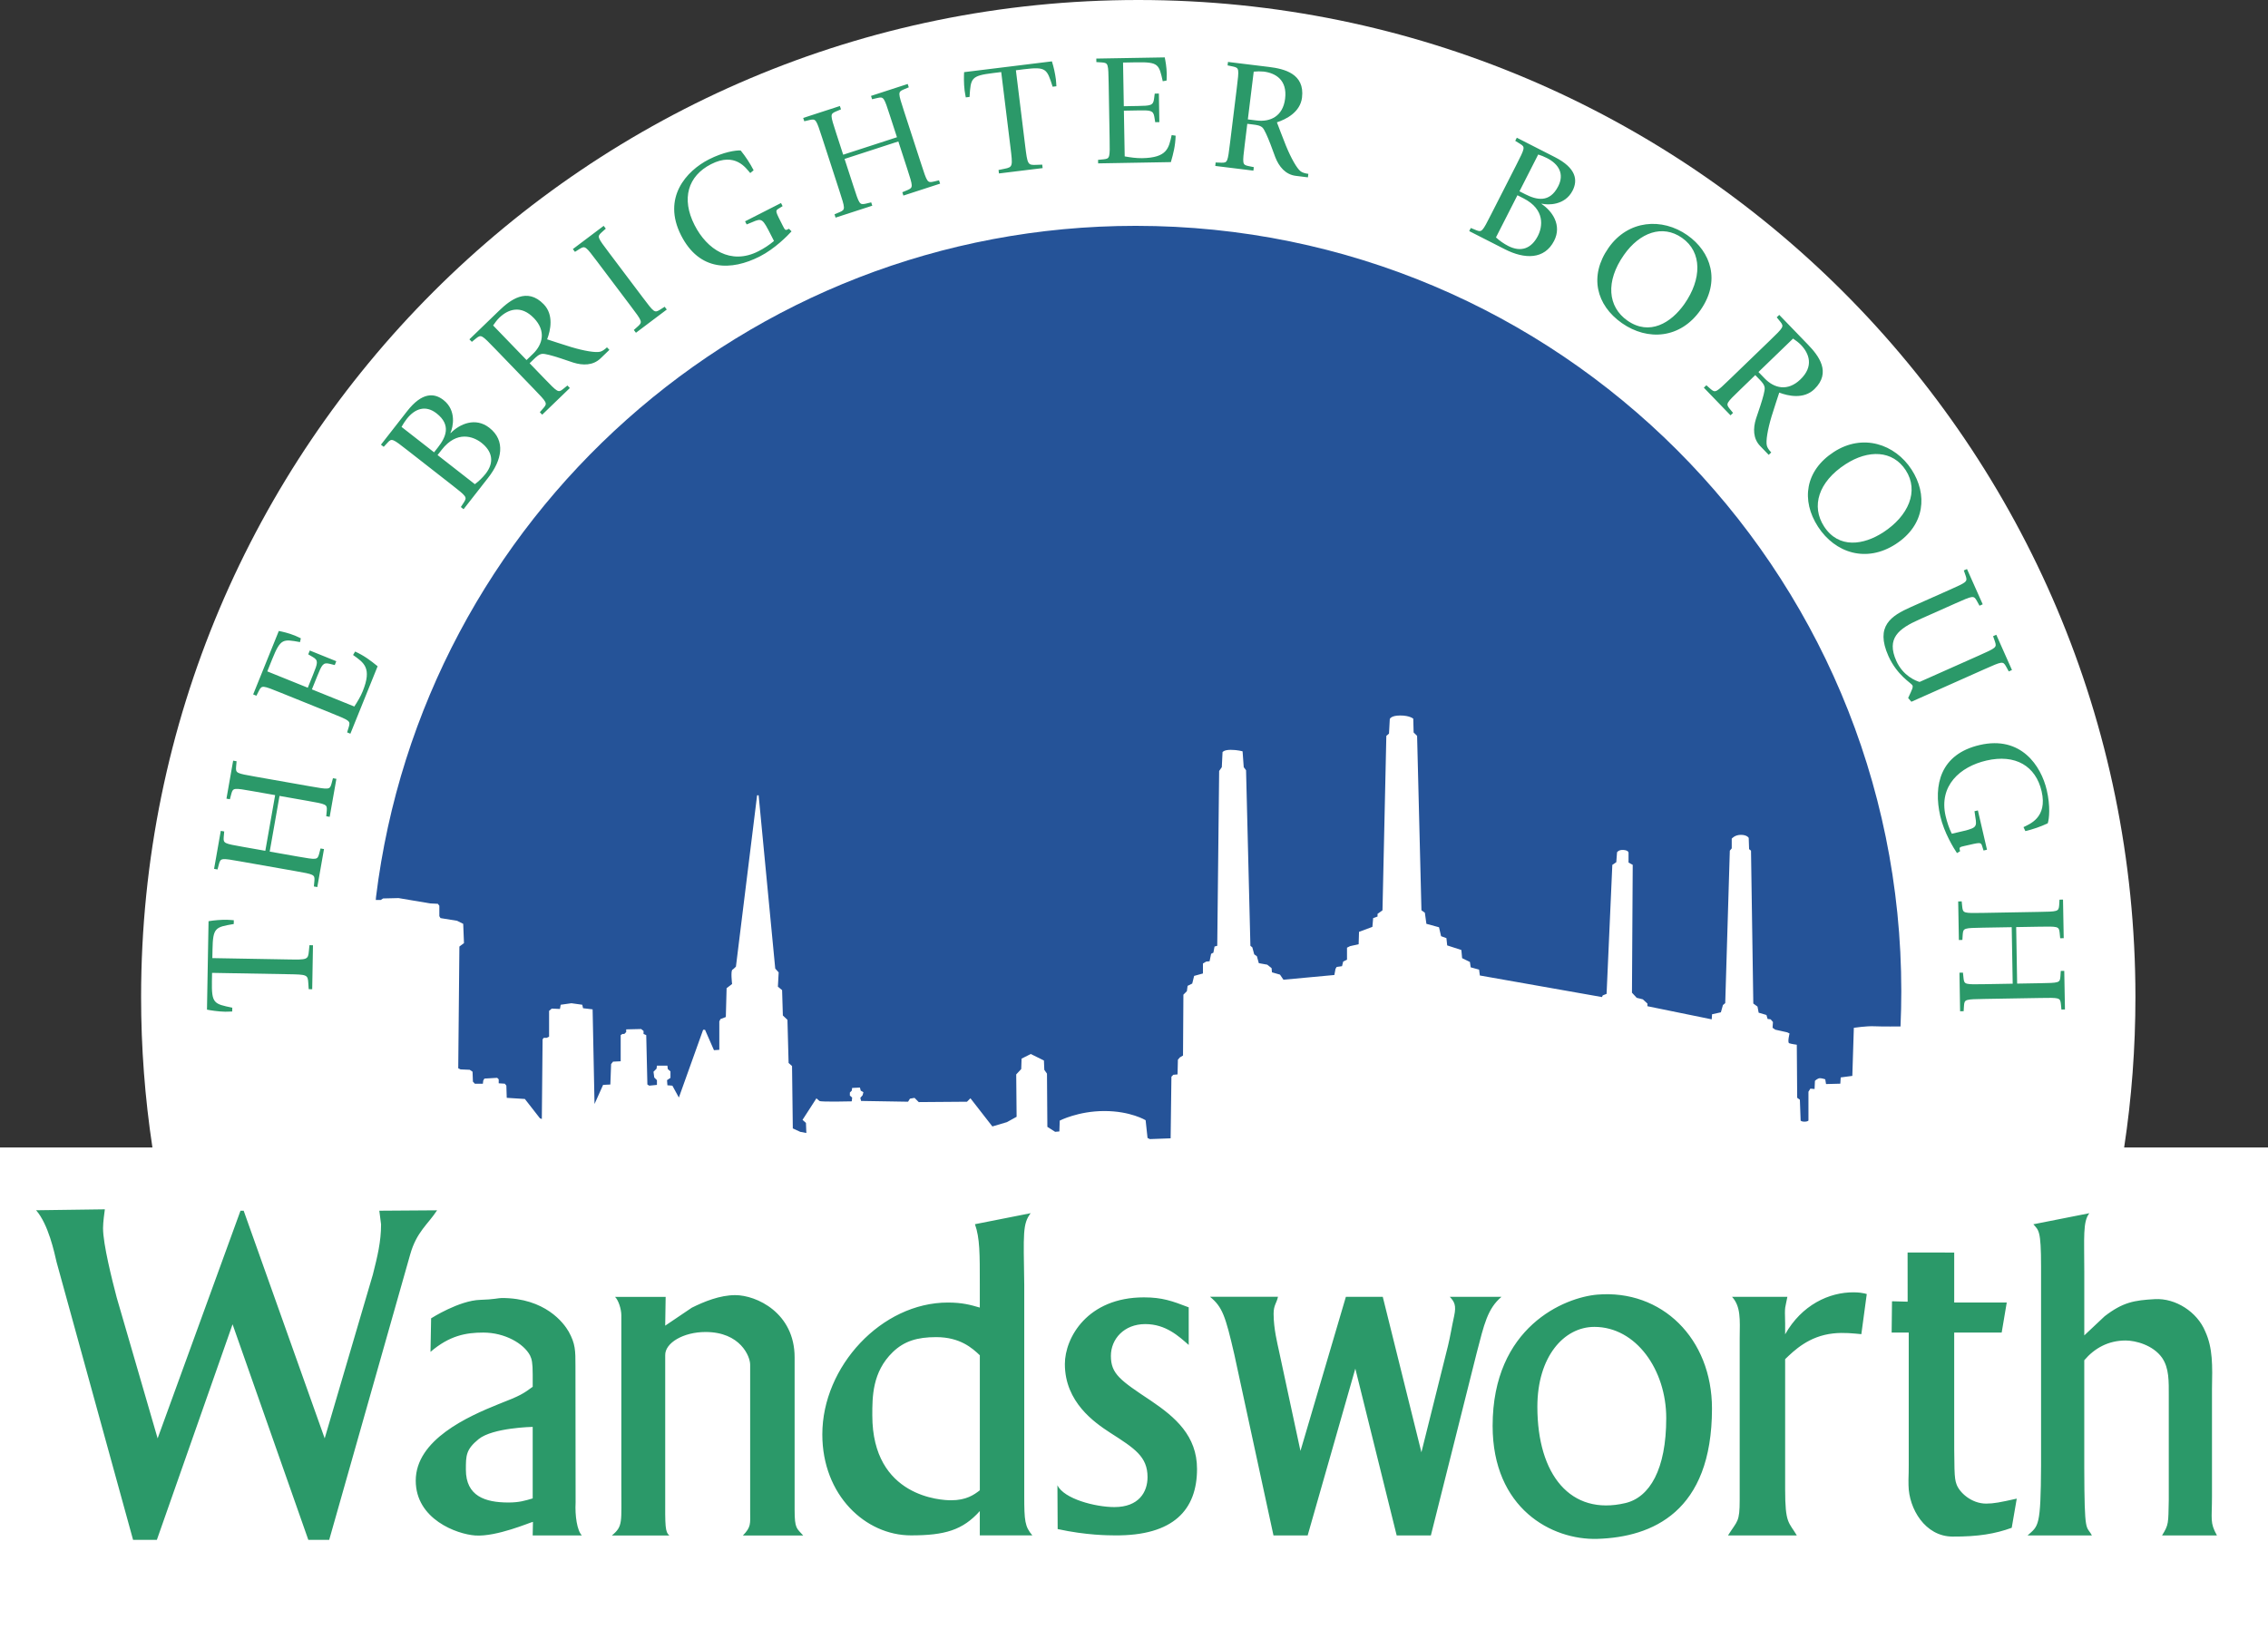 <?xml version="1.0" encoding="UTF-8"?>
<svg id="Layer_1" xmlns="http://www.w3.org/2000/svg" version="1.1" viewBox="0 0 2204.445 1603.063">
  <rect x="0" y="0" width="2204.445" height="1603.063" fill="#333333" stroke="none"/>
  <!-- Generator: Adobe Illustrator 29.0.1, SVG Export Plug-In . SVG Version: 2.1.0 Build 192)  -->
  <defs>
    <style>
      .st0 {
        fill: #fff;
      }

      .st0, .st1, .st2 {
        fill-rule: evenodd;
      }

      .st1 {
        fill: #255398;
      }

      .st2 {
        fill: #2b9969;
      }
    </style>
  </defs>
  <path class="st0" d="M0,1115.529h148.154c-7.346-48.42-11.027-97.325-11.011-146.299C137.142,433.942,571.085,0,1106.386,0s969.205,433.942,969.205,969.231c0,49.739-3.722,98.609-10.972,146.299h139.827v487.533H0v-487.533Z"/>
  <path class="st2" d="M303.454,961.682l.752-42.748-3.411-.065-.558,5.538c-.765,8.664-1.543,8.638-20.363,8.314l-73.474-1.297.143-8.028c.376-21.763,2.698-22.023,20.661-25.122l.052-3.683c-.61-.026-4.773-.402-6.783-.441-5.951-.028-11.894.436-17.769,1.388l-1.53,85.977c3.411.674,10.622,1.894,17.73,2.01,2.01.039,6.187-.22,6.783-.195l.091-3.709c-17.859-3.696-20.168-4.047-19.792-25.823l.143-8.028,73.474,1.297c18.832.324,19.597.337,20.077,8.858l.376,5.694,3.398.065h0ZM308.408,862.36l6.511-36.938-3.359-.597-1.414,5.395c-1.647,5.823-2.399,5.681-20.959,2.425l-27.042-4.773,9.546-54.123,27.042,4.76c18.56,3.281,19.312,3.411,18.884,9.455l-.506,5.538,3.333.597,6.524-36.951-3.346-.597-1.427,5.395c-1.66,5.836-2.412,5.681-20.946,2.438l-52.917-9.338c-18.534-3.268-19.299-3.398-18.871-9.442l.493-5.564-3.333-.571-6.511,36.938,3.346.571,1.427-5.395c1.647-5.823,2.399-5.681,20.972-2.412l21.582,3.8-9.546,54.136-21.582-3.813c-18.547-3.268-19.286-3.411-18.871-9.442l.506-5.564-3.346-.571-6.511,36.938,3.346.584,1.427-5.395c1.634-5.81,2.412-5.681,20.946-2.412l52.917,9.325c18.534,3.268,19.312,3.424,18.884,9.455l-.519,5.538,3.32.61h0ZM340.56,713.272l26.484-65.562c-6.887-5.603-12.853-10.181-21.867-14.319l-2.01,3.346c10.57,7.6,18.586,12.503,9.39,35.252-2.075,5.162-5.084,10.103-8.171,14.85l-41.218-16.653,5.136-12.736c4.513-11.154,5.707-13.683,11.906-12.179l5.162,1.271,1.492-3.735-25.758-10.415-1.492,3.735,4.565,2.685c5.538,3.242,4.617,5.875.117,17.029l-5.136,12.736-39.363-15.888,4.786-11.893c8.158-20.181,10.415-19.597,27.016-16.575l.804-3.67c-1.284-.519-2.296-1.271-5.603-2.594-6.576-2.672-12.425-3.865-15.797-4.565l-24.928,61.697,3.152,1.271,2.503-4.98c2.827-5.357,3.541-5.058,21.011,1.984l49.804,20.116c17.457,7.068,18.184,7.367,16.498,13.164l-1.647,5.331,3.165,1.297h0ZM450.583,495.03l23.955-30.661c13.294-17.029,17.263-35.874,1.076-48.52-13.514-10.544-28.832-3.709-37.547,5.175l-.259-.195c2.529-5.499,6.238-21.776-6.783-31.958-9.001-7.03-20.842-7.652-35.278,10.817l-25.473,32.606,2.685,2.088,3.774-4.086c4.085-4.449,4.812-3.891,19.649,7.704l42.333,33.073c14.85,11.608,15.447,12.075,12.243,17.198l-3.048,4.669,2.672,2.088h0ZM390.273,415.02c1.349-2.464,3.113-5.227,4.993-7.652,8.275-10.57,18.663-13.631,29.026-5.538,14.591,11.4,9.014,23.307,1.414,33.034l-3.8,4.851-31.633-24.694ZM425.304,442.386l4.085-5.227c14.747-18.871,30.751-12.788,38.429-6.822,10.817,8.456,12.905,19.104,4.176,30.271-3.025,3.805-6.535,7.197-10.441,10.09l-36.25-28.313ZM526.987,403.152l26.886-25.94-2.36-2.438-4.319,3.515c-4.643,3.632-5.175,3.074-18.274-10.48l-14.137-14.656,4.098-3.969c2.322-2.257,5.11-4.929,8.275-5.201,2.633-.169,9.247,1.582,17.405,4.241l12.697,4.267c9.234,2.879,19.169,2.944,26.484-4.124l8.573-8.249-2.36-2.451c-2.451,2.36-4.877,3.839-6.615,4.254-4.293,1.115-15.486-.713-28.209-4.539-8.145-2.438-18.663-5.992-23.333-7.497,3.32-8.794,6.641-23.787-3.333-34.11-16.303-16.887-32.684-4.06-43.228,6.122l-28.987,27.989,2.373,2.438,4.319-3.528c4.773-3.735,5.292-3.191,18.378,10.376l37.314,38.637c13.086,13.54,13.618,14.111,9.727,18.728l-3.67,4.189,2.296,2.425h0ZM479.298,316.397c1.79-2.594,3.696-5.292,6.018-7.535,8.664-8.353,21.076-12.633,33.618.376,12.114,12.542,8.495,25.667-.83,34.694l-6.316,6.096-32.489-33.631ZM618.126,323.492l29.96-22.567-2.036-2.711-4.734,2.983c-5.162,3.139-5.642,2.516-16.964-12.529l-32.334-42.917c-11.336-15.032-11.802-15.655-7.367-19.753l4.163-3.722-2.062-2.711-29.947,22.567,2.036,2.711,4.734-2.97c5.162-3.126,5.642-2.503,16.964,12.529l32.334,42.891c11.349,15.045,11.802,15.667,7.354,19.792l-4.163,3.709,2.062,2.698ZM766.85,222.38l-1.375.687c-2.192,1.115-2.633.311-4.734-3.813-6.796-13.359-7.159-14.046-4.812-15.914l4.747-2.944-1.556-3.022-34.928,17.782,1.543,3.022,5.162-2.101c9.909-4.345,10.259-3.67,18.806,13.099l2.594,5.097c-4.662,3.905-9.758,7.26-15.188,10-26.964,13.735-49.998-1.907-61.995-25.421-13.112-25.719-6.485-47.794,16.057-59.272,23.514-11.984,33.864,3.878,38.04,8.651l3.294-2.711c-3.532-6.814-7.743-13.253-12.568-19.221-4.708-.376-16.9,1.517-30.933,8.651-21.724,11.076-45.692,37.145-26.99,73.876,17.885,35.07,48.805,34.551,76.457,20.479,14.721-7.497,27.094-20.233,30.881-24.396l-2.503-2.529h0ZM812.167,211.55l35.667-11.582-1.038-3.242-5.421,1.297c-5.927,1.271-6.174.519-11.971-17.392l-8.508-26.134,52.268-16.99,8.495,26.134c5.81,17.911,6.057,18.638.519,21.089l-5.136,2.153,1.025,3.242,35.693-11.595-1.051-3.229-5.434,1.284c-5.914,1.271-6.161.545-11.958-17.379l-16.614-51.075c-5.81-17.924-6.057-18.651-.532-21.102l5.149-2.153-1.064-3.242-35.667,11.595,1.064,3.242,5.421-1.284c5.914-1.271,6.174-.545,11.971,17.379l6.783,20.842-52.268,16.99-6.77-20.842c-5.81-17.924-6.057-18.651-.532-21.089l5.149-2.166-1.064-3.242-35.667,11.595,1.064,3.217,5.408-1.258c5.94-1.271,6.161-.545,11.984,17.354l16.601,51.088c5.823,17.911,6.057,18.651.545,21.102l-5.149,2.166,1.038,3.229h0ZM970.994,168.62l42.424-5.201-.402-3.372-5.577.208c-8.651.428-8.742-.324-11.05-19.014l-8.962-72.929,7.963-.999c21.621-2.633,22.191-.363,27.742,16.99l3.67-.454c-.052-.623-.272-4.786-.519-6.783-.785-5.904-2.07-11.731-3.839-17.418l-85.341,10.493c-.22,3.45-.389,10.765.48,17.82.246,1.984,1.064,6.096,1.141,6.705l3.67-.441c1.18-18.184,1.206-20.531,22.827-23.203l7.95-.973,8.962,72.929c2.309,18.702,2.399,19.468-5.94,21.128l-5.629,1.154.428,3.359ZM1067.36,158.828l70.698-1.232c2.477-8.534,4.332-15.81,4.63-25.706l-3.852-.558c-2.866,12.71-4.254,22.01-28.793,22.438-5.564.078-11.284-.739-16.861-1.725l-.791-44.447,13.761-.246c12.01-.22,14.798-.104,15.836,6.213l.856,5.227,4.008-.065-.454-27.794-4.034.078-.687,5.253c-.804,6.355-3.567,6.55-15.642,6.757l-13.722.246-.739-42.45,12.814-.233c21.776-.363,22.101,1.92,25.771,18.391l3.722-.674c-.052-1.388.259-2.633.182-6.187-.13-7.094-1.297-12.944-1.971-16.316l-66.522,1.141.065,3.411,5.551.363c6.031.519,6.057,1.284,6.394,20.116l.934,53.708c.324,18.832.324,19.623-5.668,20.324l-5.564.558.078,3.411ZM1181.221,161.318l37.055,4.565.402-3.385-5.447-1.115c-5.746-1.323-5.681-2.101-3.372-20.804l2.477-20.22,5.681.7c3.217.402,7.043.869,9.247,3.152,1.777,1.932,4.604,8.197,7.678,16.186l4.656,12.555c3.567,9.001,9.779,16.757,19.883,18.002l11.777,1.453.428-3.385c-3.372-.415-6.057-1.349-7.471-2.464-3.567-2.62-9.196-12.49-14.241-24.759-3.217-7.873-7.068-18.3-8.845-22.866,8.923-2.957,22.671-9.818,24.396-24.059,2.866-23.294-17.405-27.963-31.944-29.766l-39.999-4.89-.402,3.359,5.447,1.141c5.901,1.349,5.797,2.114,3.515,20.804l-6.563,53.319c-2.283,18.689-2.386,19.455-8.43,19.338l-5.577-.208-.35,3.346h0ZM1218.587,69.648c3.207-.333,6.438-.355,9.65-.065,11.958,1.479,23.073,8.43,20.868,26.355-2.127,17.315-14.617,22.775-27.483,21.206l-8.742-1.076,5.707-46.419ZM1428.049,224.662l34.681,17.665c19.247,9.805,38.507,10.078,47.833-8.21,7.782-15.265-1.855-28.987-12.205-35.835l.13-.285c5.849,1.427,22.541,1.971,30.064-12.736,5.162-10.181,3.541-21.945-17.379-32.58l-36.86-18.793-1.543,3.022,4.734,2.944c5.162,3.126,4.734,3.956-3.8,20.739l-24.396,47.871c-8.534,16.783-8.897,17.47-14.539,15.291l-5.162-2.114-1.556,3.022h0ZM1495.103,150.203c2.711.843,5.72,2.036,8.482,3.45,11.932,6.096,16.926,15.719,10.972,27.418-8.43,16.498-21.154,13.281-32.165,7.691l-5.499-2.789,18.21-35.771h0ZM1474.909,189.813l5.927,3.009c21.309,10.869,18.417,27.755,14.007,36.419-6.226,12.243-16.29,16.303-28.923,9.857-4.31-2.228-8.306-5.02-11.88-8.301l20.868-40.984h0ZM1576.488,314.141c25.032,17.522,56.872,15.136,76.353-12.697,19.636-28.067,10.415-56.587-12.866-72.877-24.422-17.094-57.404-14.941-76.522,12.373-19.105,27.314-12.01,55.679,13.035,73.201ZM1578.42,247.852c15.33-21.893,37.522-29.908,56.483-16.614,19.857,13.891,19.078,40.297,2.361,64.2-12.944,18.482-33.968,31.27-55.472,16.212-19.078-13.385-21.439-38.027-3.372-63.798h0ZM1656.083,376.875l25.94,26.886,2.451-2.36-3.515-4.319c-3.619-4.643-3.087-5.188,10.467-18.274l14.643-14.15,4.008,4.111c2.231,2.335,4.916,5.11,5.162,8.275.208,2.633-1.569,9.247-4.228,17.405l-4.254,12.697c-2.866,9.234-2.97,19.169,4.124,26.484l8.262,8.56,2.451-2.36c-2.387-2.438-3.852-4.864-4.254-6.628-1.141-4.28.713-15.473,4.514-28.196,2.451-8.145,6.031-18.651,7.522-23.333,8.793,3.32,23.787,6.641,34.123-3.333,16.874-16.303,4.047-32.697-6.135-43.241l-27.989-28.987-2.438,2.373,3.515,4.319c3.748,4.773,3.165,5.292-10.363,18.378l-38.65,37.301c-13.553,13.086-14.085,13.631-18.715,9.727l-4.176-3.683-2.464,2.348h0ZM1742.825,329.147c2.607,1.803,5.292,3.709,7.548,6.031,8.366,8.677,12.646,21.076-.376,33.631-12.542,12.114-25.68,8.495-34.681-.83l-6.135-6.329,33.643-32.502h0ZM1767.092,512.085c16.666,25.641,47.067,35.343,75.536,16.835,28.754-18.651,30.881-48.546,15.408-72.384-16.238-24.993-47.599-35.343-75.588-17.172-27.976,18.158-31.983,47.106-15.356,72.722ZM1793.732,451.348c22.399-14.539,45.978-13.67,58.597,5.772,13.203,20.324,2.581,44.512-21.893,60.4-18.897,12.282-43.189,16.264-57.482-5.733-12.684-19.545-5.642-43.28,20.778-60.439h0ZM1854.663,678.552l3.165,3.657,71.061-31.659c17.198-7.652,17.911-7.963,20.92-2.711l2.685,4.89,3.087-1.388-15.227-34.266-3.113,1.388,1.816,5.24c1.894,5.772,1.193,6.083-16.005,13.748l-57.249,25.486c-3.502-.973-16.109-5.823-22.645-20.492-9.753-21.867,2.153-31.218,22.295-40.193l34.98-15.577c17.224-7.652,17.911-7.963,20.92-2.724l2.685,4.89,3.113-1.388-15.278-34.266-3.087,1.362,1.829,5.266c1.881,5.759,1.193,6.07-16.005,13.735l-37.236,16.562c-19.182,8.547-34.902,18.417-21.893,47.599,8.366,18.78,22.438,26.497,23.333,28.482.934,2.114-.558,4.124-1.647,6.978l-2.503,5.382h0ZM1905.168,827.51l-.35-1.517c-.532-2.412.35-2.62,4.864-3.657,14.591-3.372,15.33-3.541,16.588-.817l1.699,5.305,3.346-.778-8.845-38.196-3.294.765.791,5.512c1.829,10.687,1.064,10.843-17.276,15.084l-5.577,1.284c-2.581-4.954-4.734-11.738-6.005-17.146-6.809-29.467,13.93-48.04,39.649-53.993,28.144-6.485,47.949,5.253,53.656,29.934,5.927,25.719-11.958,31.893-17.626,34.798l1.829,3.865c7.484-1.775,14.767-4.309,21.737-7.561,1.492-4.475,2.633-16.77-.908-32.113-5.499-23.761-25.006-53.319-65.147-44.045-38.378,8.845-45.342,38.974-38.378,69.22,3.722,16.095,13.073,31.192,16.212,35.861l3.035-1.803h0ZM1903.326,876.315l.661,37.509,3.398-.065.35-5.564c.532-6.031,1.297-6.031,20.142-6.368l27.457-.467.96,54.94-27.483.467c-18.793.324-19.584.35-20.285-5.668l-.584-5.564-3.398.065.635,37.522,3.424-.065.376-5.577c.48-6.018,1.271-6.044,20.116-6.368l53.708-.921c18.819-.337,19.584-.35,20.311,5.655l.558,5.564,3.424-.052-.687-37.534-3.372.065-.376,5.59c-.506,6.018-1.297,6.031-20.116,6.355l-21.932.376-.934-54.94,21.906-.376c18.819-.324,19.61-.35,20.311,5.668l.558,5.551,3.424-.065-.674-37.522-3.424.065-.324,5.564c-.532,6.031-1.297,6.057-20.142,6.355l-53.708.96c-18.845.324-19.61.324-20.337-5.681l-.558-5.538-3.385.065h0Z"/>
  <path class="st1" d="M1821.746,997.686c-7.419-.376-19.857,1.491-19.857,1.491l-1.466,46.743-11.297,1.491-.376,6.083-13.878.363-.765-4.591s-2.97-1.102-5.214-1.102c-2.205,0-4.812,2.581-4.812,2.581l-.35,7.937-4.098-.363-1.855,2.983v28.015s-.765,1.115-3.852,1.115c-3.113,0-3.748-1.115-3.748-1.115l-.739-20.22-2.607-1.881-.376-51.581s-5.577-.752-7.419-1.466c-1.855-.765.376-9.455.376-9.455l-2.231-1.115-11.647-2.607-2.633-1.855.376-5.577-2.231-2.62-2.97-.363-1.141-3.865-7.548-2.218-1.141-5.953-4.072-2.97-2.231-148.595-1.855-1.491-.376-10.908s-1.492-2.983-7.574-2.983-8.936,3.709-8.936,3.709v9.442l-1.855,2.231-4.462,148.218-2.231,1.855-1.997,7.068-8.56,1.881-.35,4.954-62.488-12.775v-2.581l-4.487-4.111-5.927-1.466-4.604-4.98.739-124.276-4.072-2.218v-9.663s0-2.218-4.838-2.594-6.329,2.244-6.329,2.244l-.739,9.663-3.852,2.594-5.577,125.392-3.722,1.479-.765,1.634-118.699-20.972-.739-5.694-8.158-2.244-.765-5.201-7.574-3.709-.739-7.937-13.774-4.462-.739-7.068-5.188-1.881-2.023-8.69-12.256-3.346-1.491-10.778-3.32-2.373-4.228-169.554-3.372-3.333-.35-13.372s-3.346-3.113-12.646-3.113-10.181,3.489-10.181,3.489l-.765,14.124-2.581,2.218-3.748,169.541-4.812,3.489v2.594l-4.254,1.491-.739,8.547-12.996,4.825-.376,12.049-8.34,1.855-2.97,1.491v11.673l-3.722,1.842-1.115,4.475-5.214.752-1.115,1.868-1.115,5.953-49.493,4.591-3.346-4.954-7.808-2.244-.376-4.086-4.228-3.346-8.184-1.479-1.855-6.705-2.607-1.855-1.855-6.835-1.855-1.466-4.228-170.682-2.257-2.97-1.115-15.395s-4.838-1.466-11.504-1.466c-6.718,0-7.976,2.218-7.976,2.218l-.713,14.643-2.581,3.696-1.855,169.943-2.633.726-1.115,5.953-2.205,1.115-1.491,7.211-3.346.35-3.113,1.881v9.663l-8.56,2.373-1.855,7.445-4.488,2.218-.713,5.201-3.372,3.372-.376,59.155-3.113,1.868-1.855,2.218-.35,14.28-4.124.363-1.829,1.881-.765,59.894-20.22.752-2.231-1.115-1.855-17.237s-14.643-8.923-40.077-8.923-43.397,9.299-43.397,9.299l-.363,10.531-4.111.363-7.561-4.825-.376-51.723-2.594-3.709-.376-9.066-12.775-6.316-8.936,4.488-.35,10.155-4.864,5.201.376,41.192-9.416,5.201-14.137,4.202-21.322-27.405-3.359,3.359-46.886.363-4.086-4.098-4.462.765-1.842,2.97-45.654-.752-.752-2.983,2.244-2.581.752-2.97-2.607-1.491-.752-2.983-7.574.363-.376,2.62-1.842,1.868v2.97l2.218,1.881-.376,3.696s-29.882.752-31.361-.363c-1.491-1.115-2.97-2.607-2.97-2.607l-13.527,20.959,3.333,2.97.376,9.805-5.927-1.128-7.224-3.333-.752-60.647-3.346-2.983-1.115-41.905-4.462-4.241-.739-24.668-4.086-3.346.752-13.891-3.333-3.709-16.134-168.438h-1.491l-20.583,166.558s-2.607,2.62-3.359,2.983c-1.933.96-.376,13.904-.376,13.904l-5.331,4.073-.752,28.015-5.201,1.997-1.128,2.231v27.652l-5.201.376-8.69-19.844h-1.842l-23.579,65.873-6.303-11.543-4.838-.376-.363-4.967,3.333-2.231v-6.316l-2.594-2.244-.376-3.346h-10.181l-.376,2.97-2.97,2.983.739,5.59,2.607,2.594v4.591l-7.445.752-1.842-1.115-1.115-48.014-2.607-1.102v-2.983l-2.373-1.855-14.5.35v2.607l-1.868,1.881h-1.855l-1.634,1.102v25.421l-7.432.376-1.868,2.36-.752,19.857-7.043.363-8.327,18.586-1.855-92.008-9.299-1.115-.752-3.372-10.557-1.466-10.415,1.466-.726,4.098-7.963-.363-2.594,2.218v25.071l-2.231,1.115h-2.97l-1.115,1.491-.739,77.455-1.855-.739-14.63-18.741-17.613-1.115-.376-11.88-1.492-1.868-5.94-.376v-3.852l-1.492-1.479-12.412.739-1.115,1.868-.376,3.113h-7.808l-1.868-1.997-.363-9.663-2.737-1.868-8.923-.376-2.244-1.115,1.115-118.323,4.462-3.346-.752-18.728-5.94-2.97-16.134-2.607-1.128-1.868v-10.168l-1.466-1.868-7.445-.376-30.764-5.188-15.019.363-2.231,1.491h-4.838l.22-2.892c45.148-367.745,358.497-652.47,738.434-652.47,410.96,0,744.101,333.141,744.101,744.088,0,11.478-.259,22.892-.765,34.214,0,0-18.054.208-25.511-.169h0Z"/>
  <path class="st2" d="M517.766,1456.673c-7.406,2.192-13.086,3.982-23.566,3.982-22.684,0-41.374-6.213-41.374-31.906,0-13.735.039-19.584,12.295-29.636,13.735-11.258,52.644-11.971,52.644-11.971v69.531h0ZM517.766,1492.69h47.807c-4.669-4.708-6.783-19.208-6.096-32.048l-.143-132.421c0-15.486,0-21.698-6.563-33.669-4.812-8.391-22.749-32.697-65.095-32.697-3.074,0-7.769,1.427-20.804,1.79-20.57.519-47.832,17.963-47.832,17.963l-.597,32.606c18.391-15.784,34.318-18.754,51.334-18.754,20.946,0,39.259,10.648,45.381,22.165,1.738,3.528,2.62,7.068,2.62,18.599v11.945c-9.183,6.64-11.349,8.43-33.164,16.848-29.662,11.945-80.516,34.538-80.516,74.395,0,37.509,39.947,52.048,57.819,53.306,20.842,1.44,53.5-12.827,56.107-13.255l-.259,13.229h0ZM1242.166,1260.7c-1.323,6.2-4.254,8.054-4.254,16.459,0,14.591,3.826,29.48,5.136,35.693l20.972,97.649,44.149-149.801h35.848l37.56,151.124,25.81-103.395c2.179-8.871,3.567-17.95,6.031-29.182,2.153-10.077.376-13.696-4.28-18.56h50.284c-13.631,11.608-16.848,26.614-24.059,54.343l-44.59,177.647h-33.228l-40.206-162.174-46.328,162.174h-33.216l-38.053-175.896c-8.69-37.664-11.582-46.172-23.605-56.107h66.029v.026h0ZM1552.701,1258.547c-32.048,2.659-101.903,31.387-101.903,127.584,0,80.296,57.43,111.255,101.903,109.867,53.098-1.66,111.307-26.03,111.307-126.65,0-68.39-49.065-115.963-111.307-110.801ZM1579.834,1461.213c-53.241,12.555-85.549-27.457-85.549-93.655,0-48.533,25.732-77.624,55.42-77.624,40.582,0,69.842,41.892,69.842,88.661.013,49.83-16.057,77.027-39.713,82.617ZM672.392,1271.296c11.971-5.966,27.314-12.243,42.256-12.243,20.596,0,57.702,17.211,57.702,60.478v148.322c0,18.547,2.114,17.833,8.314,24.85h-58.558c8.067-8.327,7.094-11.31,7.03-23.514v-142.59c0-7.951-9.533-31.698-43.358-31.698-21.517,0-39.532,10.609-39.208,22.645v136.066c-.117,30.92-.078,35.356,3.969,39.104h-55.796c11.076-9.221,9.066-12.594,9.183-48.598v-165.365c0-6.213-2.853-14.928-6.135-17.989h49.207l-.441,27.976,25.836-17.444ZM952.357,1448.788c-5.681,4.397-13.138,9.701-27.976,9.701-8.755,0-76.522-2.646-76.522-82.565,0-17.794-.104-42.139,19.896-61.477,11.063-10.7,23.838-14.565,42.191-14.565,23.164,0,34.966,10.583,42.424,17.652v131.254h-.013,0ZM947.636,1190.106c4.812,13.67,4.708,28.741,4.708,58.701v22.347c-9.196-2.672-17.042-4.89-31.063-4.89-64.278,0-122.007,61.97-122.007,128.193,0,59.168,41.996,98.155,86.171,98.155,32.788,0,50.271-5.032,66.898-23.631v23.631h51.062c-7.263-8.56-7.86-14.124-7.86-38.559v-205.246c-.726-50.271-1.634-58.948,6.226-69.401l-54.136,10.7h0ZM1155.411,1307.508c-9.572-8.378-22.191-20.298-42.23-20.298-20.661,0-33.423,14.565-33.423,30.907,0,17.652,9.234,23.838,39.091,43.695,23.488,15.901,44.629,33.994,44.629,66.224,0,39.286-22.399,65.186-80.205,64.577-5.694-.052-27.211,0-55.251-6.135l-.233-42.632c6.277,13.32,36.951,21.258,55.368,21.258,23.722,0,32.217-14.565,32.217-29.117,0-19.87-12.334-27.833-36.484-43.267-14.902-9.714-43.864-29.571-43.864-66.678,0-25.589,21.945-64.81,76.833-64.81,17.859,0,27.457,3.528,43.54,9.688v36.588h.013ZM101.916,1175.644c-.441,3.139-1.764,12.516-1.764,18.313,0,15.616,8.832,50.439,13.268,67.404l39.791,136.948,80.542-221.316h3.087l78.752,221.316,46.795-159.152c4.41-17.418,8.002-31.919,8.002-48.883l-1.699-13.281,56.133-.389c-8.716,13.527-19.96,20.842-26.16,43.021l-78.688,277.345h-20.298l-73.629-209.566-73.577,209.552h-23.125l-74.343-269.992c-2.205-9.39-7.873-36.588-19.909-50.413l66.82-.908h0ZM1737.3,1260.7c-2.179,11.958-2.737,7.432-2.179,25.81v10.648c16.005-28.443,42.709-41.101,66.95-40.829,9.624.117,13.981,2.218,12.36,1.855l-5.24,38.818c-7.445-.687-16.952-1.829-27.211-.726-23.916,2.568-38.118,16.64-46.86,25.032v126.507c0,33.643,3.502,31.594,11.374,44.888h-66.924c9.196-14.63,11.374-12.581,11.374-34.707v-157.012c.259-18.638,1.089-30.868-7.445-40.284h53.799ZM1950.51,1266.264l-4.916,29.169h-46.159v83.149c0,52.177,0,57.962,2.179,64.123,2.633,7.976,14.435,19.027,28.858,19.027,7.497,0,13.826-1.284,29.766-4.838l-4.89,28.352c-15.862,5.759-32.347,8.69-57.677,8.534-26.549-.169-42.281-27.107-42.632-49.778-.182-9.701.208-5.888.208-20.466v-128.102h-16.614l.35-30.401,15.201.402-.052-47.807,45.316.026v48.598h51.062v.013h0ZM2030.793,1179.419c-6.459,8.171-4.916,23.683-4.916,56.665v62.125l19.753-18.586c17.73-13.683,28.754-15.564,48.844-16.666,20.064-1.115,41.114,12.36,48.961,31.361,7.445,16.368,7.017,33.151,6.563,56.12v104.095c0,22.982-2.179,25.473,4.812,38.144h-53.345c6.537-10.687,6.057-11.206,6.537-34.616v-101.008c0-14.124.454-26.951-6.537-37.106-8.742-12.36-25.784-16.783-35.395-16.783-17.016,0-30.375,7.613-40.206,19.208v104.887c.156,65.873,1.881,55.122,7.419,65.42h-62.54c10.661-9.481,12.814-7.951,13.125-68.078v-193.392c0-35.589-2.361-35.096-7.497-41.023l54.421-10.765h0Z"/>
</svg>